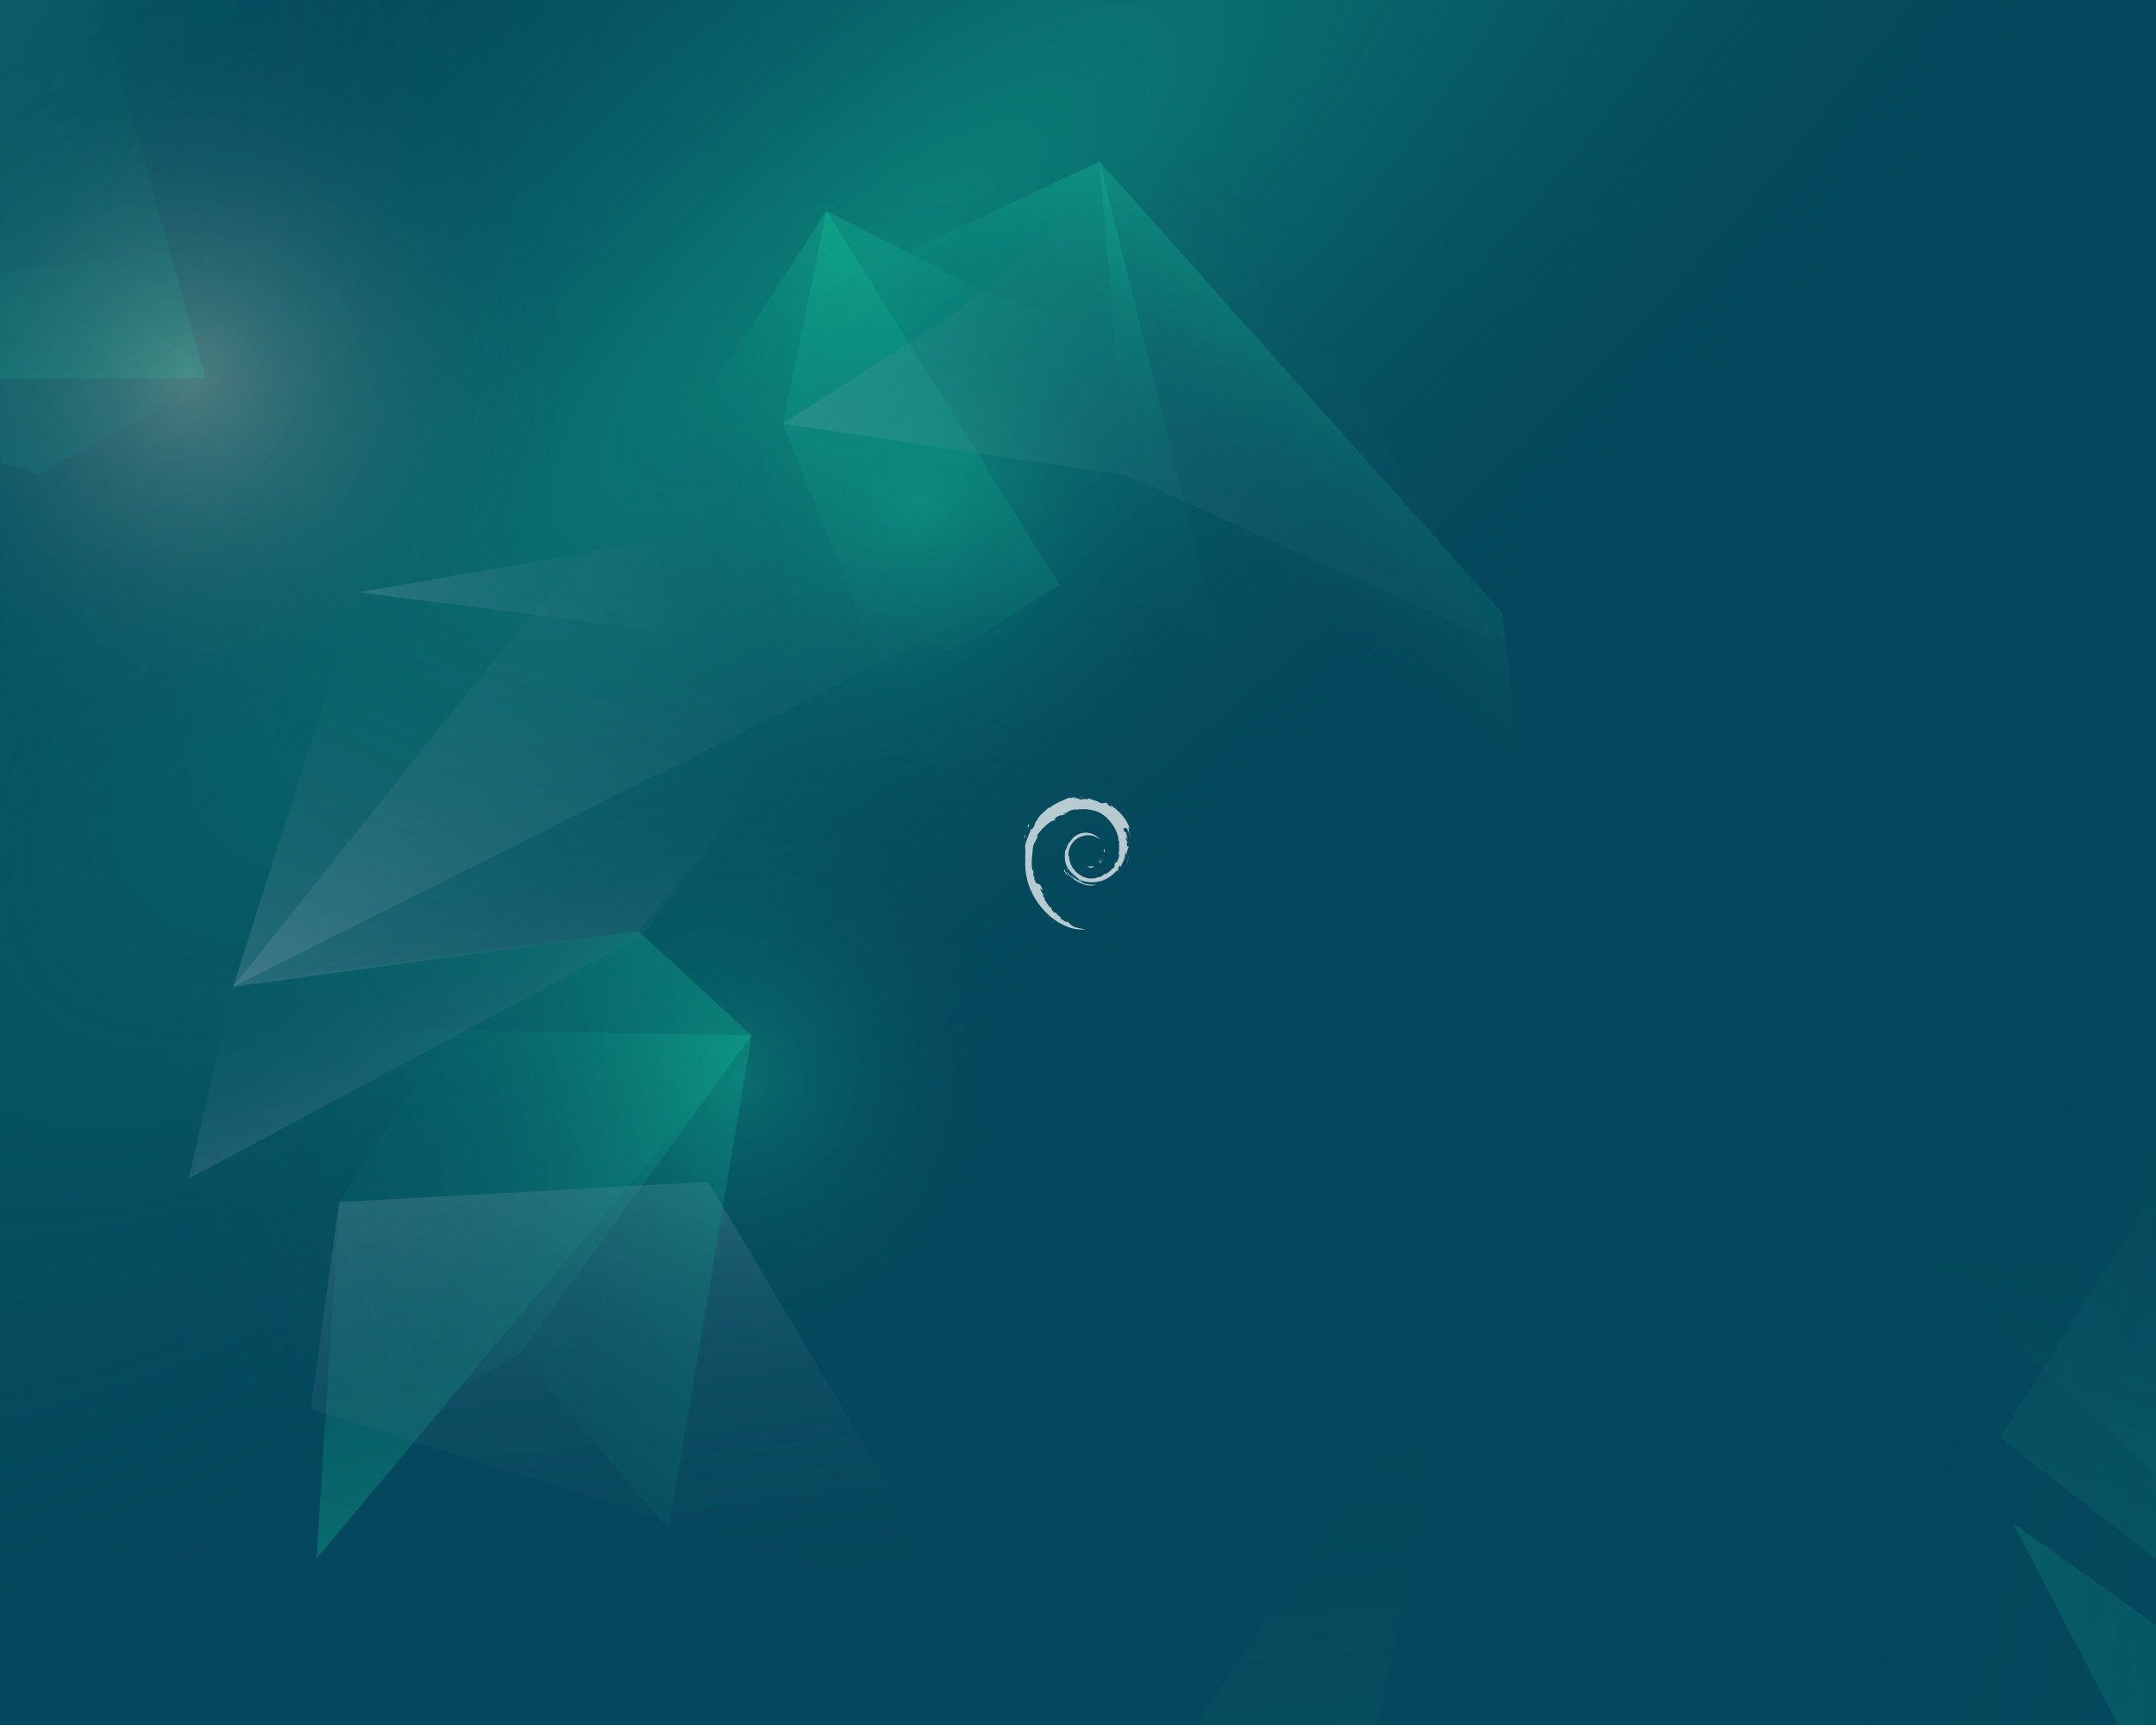 <?xml version="1.0" encoding="utf-8"?>
<!-- Generator: Adobe Illustrator 26.5.0, SVG Export Plug-In . SVG Version: 6.00 Build 0)  -->
<svg version="1.1" id="Calque_1" xmlns="http://www.w3.org/2000/svg" xmlns:xlink="http://www.w3.org/1999/xlink" x="0px" y="0px"
	 viewBox="0 0 1280 1024" style="enable-background:new 0 0 1280 1024;" xml:space="preserve">
<rect x="0" y="0" width="1280" height="1024" fill="#808080" stroke="none"/>
<style type="text/css">
	.st0{clip-path:url(#SVGID_00000082369769447655799990000012839066597224978085_);}
	.st1{fill:#05475C;}
	.st2{opacity:0.34;fill:url(#SVGID_00000138536434933359569700000008211936625353479337_);enable-background:new    ;}
	.st3{opacity:0.34;fill:url(#SVGID_00000090260306102934282120000012998503754303509409_);enable-background:new    ;}
	.st4{opacity:0.34;fill:url(#SVGID_00000168822260645755434950000013857349986517553545_);enable-background:new    ;}
	.st5{opacity:0.71;}
	.st6{fill:#FFFFFF;}
	.st7{opacity:0.62;}
	.st8{opacity:0.34;fill:url(#SVGID_00000026849100281003678370000018046303790085532341_);enable-background:new    ;}
	.st9{opacity:0.34;fill:url(#SVGID_00000003104025829092829680000014652070688053868446_);enable-background:new    ;}
	.st10{opacity:0.34;fill:url(#SVGID_00000001630812139417584360000001200436478434717836_);enable-background:new    ;}
	.st11{opacity:0.34;fill:url(#SVGID_00000111880619761813000150000008962218420139392141_);enable-background:new    ;}
	.st12{opacity:0.34;fill:url(#SVGID_00000117641450891432918300000014306761161789197723_);enable-background:new    ;}
	.st13{opacity:0.34;fill:url(#SVGID_00000053515190462896350430000013597288721791764379_);enable-background:new    ;}
	.st14{opacity:0.34;fill:url(#SVGID_00000114068875117162582540000007115564726296915091_);enable-background:new    ;}
	.st15{opacity:0.34;fill:url(#SVGID_00000014621309427875376430000015000328988201977012_);enable-background:new    ;}
	.st16{opacity:0.34;fill:url(#SVGID_00000180325614021136598430000014280393754949557429_);enable-background:new    ;}
	.st17{opacity:0.34;fill:url(#SVGID_00000171691794227299647910000016401751449040321190_);enable-background:new    ;}
	.st18{opacity:0.34;fill:url(#SVGID_00000062912436066714867990000003801752584178528653_);enable-background:new    ;}
	.st19{opacity:0.34;fill:url(#SVGID_00000017488491340259454160000003920522891461862575_);enable-background:new    ;}
	.st20{opacity:0.34;fill:url(#SVGID_00000035488858787002876390000011374095338634566036_);enable-background:new    ;}
	.st21{opacity:0.34;fill:url(#SVGID_00000131364036932899975780000001417587782949125018_);enable-background:new    ;}
	.st22{opacity:0.34;fill:url(#SVGID_00000124874447497065070200000012014497851787042950_);enable-background:new    ;}
	.st23{opacity:0.12;fill:url(#SVGID_00000121963785290277509330000005448036389820233348_);enable-background:new    ;}
	.st24{opacity:0.12;fill:url(#SVGID_00000033336426678516359760000004614793859902050741_);enable-background:new    ;}
	.st25{opacity:0.12;fill:url(#SVGID_00000113333699935387190810000011182117669209286335_);enable-background:new    ;}
	.st26{opacity:0.12;fill:url(#SVGID_00000168799401822999746220000014516544065938281372_);enable-background:new    ;}
	.st27{opacity:0.12;fill:url(#SVGID_00000057147980730760998990000004391305443780134823_);enable-background:new    ;}
	.st28{opacity:0.12;fill:url(#SVGID_00000022525350068506164640000011600826420075280788_);enable-background:new    ;}
	.st29{opacity:0.12;fill:url(#SVGID_00000135673322281644825270000005551889666712172220_);enable-background:new    ;}
	.st30{opacity:0.12;fill:url(#SVGID_00000152262443249485693450000010420598497054259634_);enable-background:new    ;}
	.st31{opacity:0.12;fill:url(#SVGID_00000048502037430154473260000000090325031489646983_);enable-background:new    ;}
</style>
<g>
	<g>
		<defs>
			<rect id="SVGID_1_" width="1280" height="1024"/>
		</defs>
		<clipPath id="SVGID_00000082335499408672756830000000701776840510022045_">
			<use xlink:href="#SVGID_1_"  style="overflow:visible;"/>
		</clipPath>
		<g id="Calque_1-2" style="clip-path:url(#SVGID_00000082335499408672756830000000701776840510022045_);">
			<rect x="-337.5" y="-103.7" class="st1" width="1955" height="1231.4"/>
			
				<radialGradient id="SVGID_00000124879613161866766880000015825326748969965711_" cx="715.92" cy="16229.121" r="1365.4" gradientTransform="matrix(0.5 0 0 0.5 -672.96 -8145.361)" gradientUnits="userSpaceOnUse">
				<stop  offset="0" style="stop-color:#18F5B0"/>
				<stop  offset="1" style="stop-color:#05475C;stop-opacity:0"/>
			</radialGradient>
			
				<circle style="opacity:0.34;fill:url(#SVGID_00000124879613161866766880000015825326748969965711_);enable-background:new    ;" cx="-315" cy="-30.8" r="682.7"/>
			
				<radialGradient id="SVGID_00000025406520331618859500000008090027969385445530_" cx="-3368.461" cy="-4272.567" r="342.1" gradientTransform="matrix(-2.832 2.413 -0.804 -0.944 -12447.472 4248.984)" gradientUnits="userSpaceOnUse">
				<stop  offset="0" style="stop-color:#18F5B0"/>
				<stop  offset="1" style="stop-color:#05475C;stop-opacity:0"/>
			</radialGradient>
			
				<polygon style="opacity:0.34;fill:url(#SVGID_00000025406520331618859500000008090027969385445530_);enable-background:new    ;" points="
				-621.3,509.5 1054,-917.6 1668.4,-196.2 -6.9,1230.8 			"/>
			
				<radialGradient id="SVGID_00000044866044106081770760000012749269160630434724_" cx="1569.72" cy="16736.922" r="459.4" gradientTransform="matrix(0.5 0 0 0.5 -672.96 -8145.361)" gradientUnits="userSpaceOnUse">
				<stop  offset="0" style="stop-color:#DAC9BA"/>
				<stop  offset="1" style="stop-color:#05475C;stop-opacity:0"/>
			</radialGradient>
			
				<circle style="opacity:0.34;fill:url(#SVGID_00000044866044106081770760000012749269160630434724_);enable-background:new    ;" cx="111.9" cy="223.1" r="229.7"/>
			<g class="st5">
				<path class="st6" d="M646.2,514.3c-1.3,0,0.2,0.7,2,0.9c0.5-0.4,0.9-0.7,1.3-1.1C648.4,514.3,647.3,514.4,646.2,514.3"/>
				<path class="st6" d="M653.3,512.5c0.8-1.1,1.4-2.3,1.6-3.5c-0.2,0.9-0.6,1.6-1.1,2.4c-2.5,1.5-0.2-0.9,0-1.9
					C651.1,512.9,653.4,511.6,653.3,512.5"/>
				<path class="st6" d="M655.9,505.7c0.2-2.4-0.5-1.6-0.7-0.7C655.5,505.1,655.7,506.7,655.9,505.7"/>
				<path class="st6" d="M641.2,473.3c0.7,0.1,1.5,0.2,1.4,0.4C643.4,473.5,643.6,473.4,641.2,473.3"/>
				<path class="st6" d="M642.6,473.7l-0.5,0.1L642.6,473.7L642.6,473.7"/>
				<path class="st6" d="M664.5,506.6c0.1,2.1-0.6,3.2-1.3,5l-1.1,0.6c-0.9,1.8,0.1,1.1-0.6,2.6c-1.5,1.3-4.4,4-5.4,4.3
					c-0.7,0,0.5-0.8,0.6-1.1c-1.9,1.3-1.6,2-4.5,2.8l-0.1-0.2c-7.3,3.5-17.5-3.4-17.4-12.7c-0.1,0.6-0.2,0.4-0.4,0.7
					c-0.4-4.8,2.2-9.6,6.6-11.6c4.3-2.1,9.3-1.3,12.4,1.6c-1.7-2.2-5-4.5-9-4.3c-3.9,0.1-7.5,2.5-8.8,5.2c-2,1.3-2.2,4.8-3.1,5.5
					c-1.2,8.6,2.2,12.3,7.9,16.7c0.9,0.6,0.3,0.7,0.4,1.2c-1.9-0.9-3.6-2.2-5.1-3.9c0.8,1.1,1.6,2.2,2.6,3c-1.8-0.6-4.2-4.3-4.9-4.5
					c3.1,5.5,12.5,9.7,17.4,7.6c-2.3,0.1-5.2,0-7.7-0.9c-1.1-0.6-2.5-1.7-2.3-1.9c6.7,2.5,13.7,1.9,19.5-2.8
					c1.5-1.2,3.1-3.1,3.6-3.1c-0.7,1.1,0.1,0.5-0.4,1.4c1.5-2.4-0.6-1,1.5-4.1l0.8,1.1c-0.3-2,2.5-4.4,2.2-7.5c0.6-1,0.7,1,0,3.2
					c0.9-2.4,0.2-2.8,0.5-4.8c0.3,0.7,0.6,1.4,0.8,2.1c-0.6-2.4,0.6-4,0.9-5.3c-0.3-0.1-0.9,1-1.1-1.7c0-1.2,0.3-0.6,0.5-0.9
					c-0.2-0.1-0.9-1.1-1.2-2.8c0.3-0.4,0.7,1.1,1.1,1.1c-0.2-1.4-0.7-2.5-0.7-3.6c-1.1-2.3-0.4,0.3-1.3-1c-1.2-3.6,1-0.8,1.1-2.5
					c1.8,2.5,2.8,6.5,3.2,8.1c-0.4-2-0.9-3.9-1.6-5.8c0.5,0.2-0.9-4.1,0.7-1.2c-1.7-6.1-7.1-11.8-12.1-14.5c0.6,0.6,1.4,1.3,1.1,1.4
					c-2.5-1.5-2.1-1.6-2.4-2.2c-2-0.8-2.2,0.1-3.5,0c-3.8-2-4.6-1.8-8.1-3.1l0.2,0.8c-2.5-0.8-3,0.3-5.7,0c-0.2-0.1,0.9-0.5,1.7-0.6
					c-2.5,0.3-2.3-0.5-4.7,0.1c0.6-0.4,1.2-0.7,1.8-1c-2,0.1-4.8,1.2-3.9,0.2c-3.3,1.5-9.1,3.5-12.3,6.5l-0.1-0.7
					c-1.5,1.8-6.5,5.3-6.9,7.7l-0.4,0.1c-0.8,1.3-1.3,2.8-1.9,4.2c-1,1.7-1.5,0.7-1.3,0.9c-2,4-3,7.4-3.8,10.2
					c0.6,0.9,0,5.5,0.2,9.1c-1,18.1,12.7,35.7,27.7,39.7c2.2,0.8,5.5,0.8,8.2,0.8c-3.3-0.9-3.7-0.5-6.9-1.6
					c-2.3-1.1-2.8-2.3-4.4-3.7l0.6,1.1c-3.2-1.1-1.9-1.4-4.5-2.2l0.7-0.9c-1-0.1-2.7-1.7-3.2-2.7h-1.1c-1.4-1.7-2.1-2.9-2-3.8
					l-0.4,0.7c-0.4-0.7-5-6.3-2.6-5c-0.4-0.4-1-0.7-1.7-1.8l0.5-0.6c-1.1-1.5-2.1-3.4-2-4c0.6,0.8,1,1,1.5,1.1
					c-2.9-7.2-3.1-0.4-5.3-7.3h0.5c-0.4-0.5-0.6-1.1-0.9-1.7l0.2-2c-2.1-2.4-0.6-10.3-0.3-14.6c0.2-1.7,1.7-3.6,2.9-6.5l-0.7-0.1
					c1.4-2.4,7.8-9.5,10.7-9.1c1.4-1.8-0.3,0-0.6-0.5c3.2-3.3,4.1-2.3,6.3-2.9c2.3-1.4-2,0.5-0.9-0.5c4-1,2.8-2.3,8-2.8
					c0.5,0.3-1.3,0.5-1.7,0.9c3.3-1.6,10.5-1.2,15.1,0.9c5.4,2.5,11.4,10,11.7,17l0.3,0.1c-0.1,2.8,0.4,6-0.6,9L664.5,506.6"/>
				<path class="st6" d="M631.9,516.1l-0.2,0.9c0.9,1.2,1.6,2.4,2.7,3.4C633.5,518.8,633,518.2,631.9,516.1"/>
				<path class="st6" d="M633.9,516c-0.5-0.5-0.7-1.1-1-1.7c0.3,1.1,0.9,2,1.4,2.9L633.9,516"/>
				<path class="st6" d="M670.1,508.1l-0.2,0.5c-0.4,2.5-1.1,5-2.3,7.3C668.9,513.5,669.7,510.8,670.1,508.1"/>
				<path class="st6" d="M641.5,472.7c0.9-0.3,2.2-0.2,3.1-0.4c-1.2,0.1-2.5,0.2-3.7,0.3L641.5,472.7"/>
				<path class="st6" d="M610.3,489.3c0.2,1.9-1.4,2.6,0.4,1.4C611.6,488.5,610.3,490.1,610.3,489.3"/>
				<path class="st6" d="M608.2,498.1c0.4-1.3,0.5-2,0.6-2.8C607.7,496.8,608.3,497.1,608.2,498.1"/>
			</g>
			<g class="st7">
				
					<radialGradient id="SVGID_00000042724747775095359100000004624247994019142530_" cx="-167.61" cy="9384.333" r="173.24" gradientTransform="matrix(0.864 0.523 -0.502 0.911 5295.586 -7820.943)" gradientUnits="userSpaceOnUse">
					<stop  offset="0" style="stop-color:#18F5B0"/>
					<stop  offset="1" style="stop-color:#05475C;stop-opacity:0"/>
				</radialGradient>
				
					<ellipse style="opacity:0.34;fill:url(#SVGID_00000042724747775095359100000004624247994019142530_);enable-background:new    ;" cx="446.2" cy="617.9" rx="173.2" ry="181.5"/>
				
					<linearGradient id="SVGID_00000135670806001809783110000011481800902258302382_" gradientUnits="userSpaceOnUse" x1="1846.491" y1="-2704.153" x2="2043.299" y2="-2704.153" gradientTransform="matrix(-0.715 0.699 -0.538 -0.551 444.712 -2563.033)">
					<stop  offset="0" style="stop-color:#18F5B0"/>
					<stop  offset="1" style="stop-color:#05475C;stop-opacity:0"/>
				</linearGradient>
				
					<polygon style="opacity:0.34;fill:url(#SVGID_00000135670806001809783110000011481800902258302382_);enable-background:new    ;" points="
					380.3,293.9 490.7,125.3 629,347.1 565,387.5 				"/>
				
					<linearGradient id="SVGID_00000163790998800306223480000010347503102700258746_" gradientUnits="userSpaceOnUse" x1="1911.845" y1="6628.475" x2="2183.007" y2="6628.475" gradientTransform="matrix(0.777 0.629 -0.629 0.777 3123.445 -6167.467)">
					<stop  offset="0" style="stop-color:#18F5B0"/>
					<stop  offset="1" style="stop-color:#05475C;stop-opacity:0"/>
				</linearGradient>
				
					<polygon style="opacity:0.34;fill:url(#SVGID_00000163790998800306223480000010347503102700258746_);enable-background:new    ;" points="
					551.9,466.7 464.8,251.5 490.7,125.3 585.6,173.5 705.1,213.8 681,321.2 				"/>
				
					<linearGradient id="SVGID_00000167363334016833603620000011495739702419862698_" gradientUnits="userSpaceOnUse" x1="-9853.92" y1="6215.828" x2="-9351.571" y2="6215.828" gradientTransform="matrix(0.392 -0.92 0.92 0.392 -1563.326 -10847.045)">
					<stop  offset="0" style="stop-color:#AABDCB"/>
					<stop  offset="1" style="stop-color:#05475C;stop-opacity:0"/>
				</linearGradient>
				
					<polygon style="opacity:0.34;fill:url(#SVGID_00000167363334016833603620000011495739702419862698_);enable-background:new    ;" points="
					138.3,585.8 309.2,371.9 479.9,185.2 619.5,345.1 				"/>
				
					<linearGradient id="SVGID_00000155136516645395636530000004720547928093345703_" gradientUnits="userSpaceOnUse" x1="6789.042" y1="124.134" x2="7006.322" y2="124.134" gradientTransform="matrix(-0.348 0.572 -0.765 -0.628 3274.665 -3573.211)">
					<stop  offset="0" style="stop-color:#18F5B0"/>
					<stop  offset="1" style="stop-color:#05475C;stop-opacity:0"/>
				</linearGradient>
				
					<polygon style="opacity:0.34;fill:url(#SVGID_00000155136516645395636530000004720547928093345703_);enable-background:new    ;" points="
					891.9,363.7 906.6,490.1 668.7,282.2 652.8,95.9 				"/>
				
					<linearGradient id="SVGID_00000048500129275522854470000011057957717869914798_" gradientUnits="userSpaceOnUse" x1="-5467.354" y1="7078.396" x2="-5161.851" y2="7078.396" gradientTransform="matrix(0.715 -0.699 0.699 0.715 -437.267 -8492.781)">
					<stop  offset="0" style="stop-color:#AABDCB"/>
					<stop  offset="1" style="stop-color:#05475C;stop-opacity:0"/>
				</linearGradient>
				
					<polygon style="opacity:0.34;fill:url(#SVGID_00000048500129275522854470000011057957717869914798_);enable-background:new    ;" points="
					668.7,282.2 464.8,251.5 569.2,184.3 709.8,65.1 888.9,381.2 				"/>
				
					<linearGradient id="SVGID_00000042723334646911881860000016078027937150593205_" gradientUnits="userSpaceOnUse" x1="3910.271" y1="-196.006" x2="4145.323" y2="-196.006" gradientTransform="matrix(-0.59 0.808 -0.808 -0.59 2839.829 -3149.124)">
					<stop  offset="0" style="stop-color:#18F5B0"/>
					<stop  offset="1" style="stop-color:#05475C;stop-opacity:0"/>
				</linearGradient>
				
					<polygon style="opacity:0.34;fill:url(#SVGID_00000042723334646911881860000016078027937150593205_);enable-background:new    ;" points="
					640,343.1 410.2,209.8 652.8,95.9 723.6,381.2 				"/>
				
					<linearGradient id="SVGID_00000048474260712295130220000016231228586203786379_" gradientUnits="userSpaceOnUse" x1="-10359.286" y1="-983.805" x2="-9992.787" y2="-983.805" gradientTransform="matrix(-0.268 -0.963 1.05 -0.292 -1403.46 -9384.523)">
					<stop  offset="0" style="stop-color:#18F5B0"/>
					<stop  offset="1" style="stop-color:#05475C;stop-opacity:0"/>
				</linearGradient>
				
					<polygon style="opacity:0.34;fill:url(#SVGID_00000048474260712295130220000016231228586203786379_);enable-background:new    ;" points="
					337.1,503.1 436.4,628.4 187.9,925.1 201.4,713.6 				"/>
				
					<linearGradient id="SVGID_00000172433095123840620810000004087266759293635517_" gradientUnits="userSpaceOnUse" x1="3180.093" y1="-5349.588" x2="3564.21" y2="-5349.588" gradientTransform="matrix(-0.926 0.378 -0.378 -0.926 1362.168 -5550.562)">
					<stop  offset="0" style="stop-color:#18F5B0"/>
					<stop  offset="1" style="stop-color:#05475C;stop-opacity:0"/>
				</linearGradient>
				
					<polygon style="opacity:0.34;fill:url(#SVGID_00000172433095123840620810000004087266759293635517_);enable-background:new    ;" points="
					77,591.9 379,552.8 446.2,614.6 308.2,804 196.1,867 107.7,801.7 				"/>
				
					<linearGradient id="SVGID_00000021090966104902184670000005903400369114996105_" gradientUnits="userSpaceOnUse" x1="-20762.588" y1="-4303.315" x2="-20312.889" y2="-4303.315" gradientTransform="matrix(-0.235 -0.26 0.879 -0.295 -729.799 -6031.934)">
					<stop  offset="0" style="stop-color:#AABDCB"/>
					<stop  offset="1" style="stop-color:#05475C;stop-opacity:0"/>
				</linearGradient>
				
					<polygon style="opacity:0.34;fill:url(#SVGID_00000021090966104902184670000005903400369114996105_);enable-background:new    ;" points="
					111.9,699.7 138.3,585.8 486,421.6 380.3,556.1 				"/>
				
					<linearGradient id="SVGID_00000039839908873100496810000013923238145640286655_" gradientUnits="userSpaceOnUse" x1="14060.238" y1="4867.26" x2="14968.179" y2="4867.26" gradientTransform="matrix(0.176 0.302 -0.921 0.109 2262.086 -4081.371)">
					<stop  offset="0" style="stop-color:#AABDCB"/>
					<stop  offset="1" style="stop-color:#05475C;stop-opacity:0"/>
				</linearGradient>
				
					<polygon style="opacity:0.34;fill:url(#SVGID_00000039839908873100496810000013923238145640286655_);enable-background:new    ;" points="
					420.4,701.5 573.4,958.9 184.3,836.5 201.4,713.6 				"/>
				
					<linearGradient id="SVGID_00000015348167180777612620000010064817657128597650_" gradientUnits="userSpaceOnUse" x1="-9853.92" y1="6157.998" x2="-9566.71" y2="6157.998" gradientTransform="matrix(0.392 -0.92 0.92 0.392 -1563.326 -10847.045)">
					<stop  offset="0" style="stop-color:#AABDCB"/>
					<stop  offset="1" style="stop-color:#05475C;stop-opacity:0"/>
				</linearGradient>
				
					<polygon style="opacity:0.34;fill:url(#SVGID_00000015348167180777612620000010064817657128597650_);enable-background:new    ;" points="
					379,552.8 138.3,585.8 213.2,351.6 486,421.6 				"/>
				
					<radialGradient id="SVGID_00000147203614316025113080000001649793632838859923_" cx="-238.56" cy="9050.043" r="181.94" gradientTransform="matrix(0.864 0.523 -0.502 0.911 5295.586 -7820.943)" gradientUnits="userSpaceOnUse">
					<stop  offset="0" style="stop-color:#18F5B0"/>
					<stop  offset="1" style="stop-color:#05475C;stop-opacity:0"/>
				</radialGradient>
				
					<ellipse style="opacity:0.34;fill:url(#SVGID_00000147203614316025113080000001649793632838859923_);enable-background:new    ;" cx="551.9" cy="277.4" rx="181.9" ry="190.6"/>
				
					<linearGradient id="SVGID_00000024711510340903871490000006089996394266171267_" gradientUnits="userSpaceOnUse" x1="3180.093" y1="-5434.799" x2="3474.493" y2="-5434.799" gradientTransform="matrix(-0.926 0.378 -0.378 -0.926 1362.168 -5550.562)">
					<stop  offset="0" style="stop-color:#18F5B0"/>
					<stop  offset="1" style="stop-color:#05475C;stop-opacity:0"/>
				</linearGradient>
				
					<polygon style="opacity:0.34;fill:url(#SVGID_00000024711510340903871490000006089996394266171267_);enable-background:new    ;" points="
					181.4,610.1 446.2,614.6 397.1,908.1 308.2,804 212.1,820 				"/>
				
					<linearGradient id="SVGID_00000105410690916468212710000018229497141468633255_" gradientUnits="userSpaceOnUse" x1="-2975.406" y1="8971.32" x2="-2708.846" y2="8971.32" gradientTransform="matrix(0.98 -0.2 0.2 0.98 1334.222 -9014.96)">
					<stop  offset="0" style="stop-color:#AABDCB"/>
					<stop  offset="1" style="stop-color:#05475C;stop-opacity:0"/>
				</linearGradient>
				
					<polygon style="opacity:0.34;fill:url(#SVGID_00000105410690916468212710000018229497141468633255_);enable-background:new    ;" points="
					213.2,351.6 410.2,317.4 464.8,251.5 477.9,385.5 				"/>
			</g>
			
				<linearGradient id="SVGID_00000075128596990443817050000017969830986676745638_" gradientUnits="userSpaceOnUse" x1="-10166.492" y1="6224.726" x2="-9726.343" y2="6224.726" gradientTransform="matrix(0.417 -0.909 0.909 0.417 -18.976 -10733.337)">
				<stop  offset="0" style="stop-color:#18F5B0"/>
				<stop  offset="1" style="stop-color:#05475C;stop-opacity:0"/>
			</linearGradient>
			
				<polygon style="opacity:0.12;fill:url(#SVGID_00000075128596990443817050000017969830986676745638_);enable-background:new    ;" points="
				1820.7,812.5 1664.5,1225.1 1187.2,853.3 1282,703.1 			"/>
			
				<linearGradient id="SVGID_00000072961008146840791680000016807539049992243611_" gradientUnits="userSpaceOnUse" x1="-4277.118" y1="-6122.267" x2="-3725.375" y2="-6122.267" gradientTransform="matrix(-0.951 -0.309 0.309 -0.951 -528.033 -6087.017)">
				<stop  offset="0" style="stop-color:#18F5B0"/>
				<stop  offset="1" style="stop-color:#05475C;stop-opacity:0"/>
			</linearGradient>
			
				<polygon style="opacity:0.12;fill:url(#SVGID_00000072961008146840791680000016807539049992243611_);enable-background:new    ;" points="
				1236,541.8 1463,963.1 1614.2,1163.5 1325,1228.7 1106.9,1262.3 1093.7,998.6 			"/>
			
				<linearGradient id="SVGID_00000031890984905232638220000012924312695622134701_" gradientUnits="userSpaceOnUse" x1="-9057.778" y1="5249.345" x2="-8665.476" y2="5249.345" gradientTransform="matrix(0.261 -0.965 0.965 0.261 -1344.299 -9006.294)">
				<stop  offset="0" style="stop-color:#18F5B0"/>
				<stop  offset="1" style="stop-color:#05475C;stop-opacity:0"/>
			</linearGradient>
			
				<polygon style="opacity:0.12;fill:url(#SVGID_00000031890984905232638220000012924312695622134701_);enable-background:new    ;" points="
				1301.5,748.5 1748.4,807.8 1607.9,1176.2 1143.9,749.9 			"/>
			
				<linearGradient id="SVGID_00000065046384445344792090000003478596604638745251_" gradientUnits="userSpaceOnUse" x1="1391.693" y1="8067.981" x2="1813.932" y2="8067.981" gradientTransform="matrix(0.992 -0.127 0.127 0.992 -1184.357 -6728.734)">
				<stop  offset="0" style="stop-color:#18F5B0"/>
				<stop  offset="1" style="stop-color:#05475C;stop-opacity:0"/>
			</linearGradient>
			
				<polygon style="opacity:0.12;fill:url(#SVGID_00000065046384445344792090000003478596604638745251_);enable-background:new    ;" points="
				1663.4,1236.7 1343.6,1189.3 1195.2,904.3 			"/>
			
				<linearGradient id="SVGID_00000021115803912966498700000015007524738145874315_" gradientUnits="userSpaceOnUse" x1="12235.902" y1="11466.239" x2="12768.342" y2="11466.239" gradientTransform="matrix(0.379 0.341 -0.932 0.561 5873.998 -10646.723)">
				<stop  offset="0" style="stop-color:#AABDCB"/>
				<stop  offset="1" style="stop-color:#05475C;stop-opacity:0"/>
			</linearGradient>
			
				<polygon style="opacity:0.12;fill:url(#SVGID_00000021115803912966498700000015007524738145874315_);enable-background:new    ;" points="
				-43.3,-103.4 93.8,-79.6 5.9,169.4 -293.8,118.4 			"/>
			
				<linearGradient id="SVGID_00000067237004585982578340000002242952609140013460_" gradientUnits="userSpaceOnUse" x1="9584.911" y1="4308.002" x2="10170.541" y2="4308.002" gradientTransform="matrix(0.353 0.57 -0.906 0.398 368.996 -7384.621)">
				<stop  offset="0" style="stop-color:#18F5B0"/>
				<stop  offset="1" style="stop-color:#05475C;stop-opacity:0"/>
			</linearGradient>
			
				<polygon style="opacity:0.12;fill:url(#SVGID_00000067237004585982578340000002242952609140013460_);enable-background:new    ;" points="
				0.6,-59.9 218.6,42 -139.7,150.5 -322.7,-143.1 			"/>
			
				<linearGradient id="SVGID_00000090293016052082708370000009028973685578167700_" gradientUnits="userSpaceOnUse" x1="-10828.29" y1="-864.106" x2="-10509.252" y2="-864.106" gradientTransform="matrix(-0.398 -0.917 0.917 -0.398 -3626.522 -9952.393)">
				<stop  offset="0" style="stop-color:#18F5B0"/>
				<stop  offset="1" style="stop-color:#05475C;stop-opacity:0"/>
			</linearGradient>
			
				<polygon style="opacity:0.12;fill:url(#SVGID_00000090293016052082708370000009028973685578167700_);enable-background:new    ;" points="
				-357.5,136.3 34.7,-85.5 121.9,224.4 -483.5,228.3 			"/>
			
				<linearGradient id="SVGID_00000048489712254272962520000016292241699845468555_" gradientUnits="userSpaceOnUse" x1="-4798.194" y1="7385.038" x2="-4363.28" y2="7385.038" gradientTransform="matrix(0.696 -0.718 0.718 0.696 -2081.578 -8271.627)">
				<stop  offset="0" style="stop-color:#18F5B0"/>
				<stop  offset="1" style="stop-color:#05475C;stop-opacity:0"/>
			</linearGradient>
			
				<polygon style="opacity:0.12;fill:url(#SVGID_00000048489712254272962520000016292241699845468555_);enable-background:new    ;" points="
				306.8,126.1 23.4,281.7 -251,190.8 			"/>
			
				<linearGradient id="SVGID_00000151503564951820955730000012733629342681631675_" gradientUnits="userSpaceOnUse" x1="-9629.14" y1="2663.313" x2="-9194.27" y2="2663.313" gradientTransform="matrix(-9.480336e-02 -0.996 0.996 -9.480336e-02 -2834.04 -8092.861)">
				<stop  offset="0" style="stop-color:#18F5B0"/>
				<stop  offset="1" style="stop-color:#05475C;stop-opacity:0"/>
			</linearGradient>
			
				<polygon style="opacity:0.12;fill:url(#SVGID_00000151503564951820955730000012733629342681631675_);enable-background:new    ;" points="
				865.8,790.7 800.5,1107.3 553.3,1257.3 			"/>
		</g>
	</g>
</g>
</svg>
